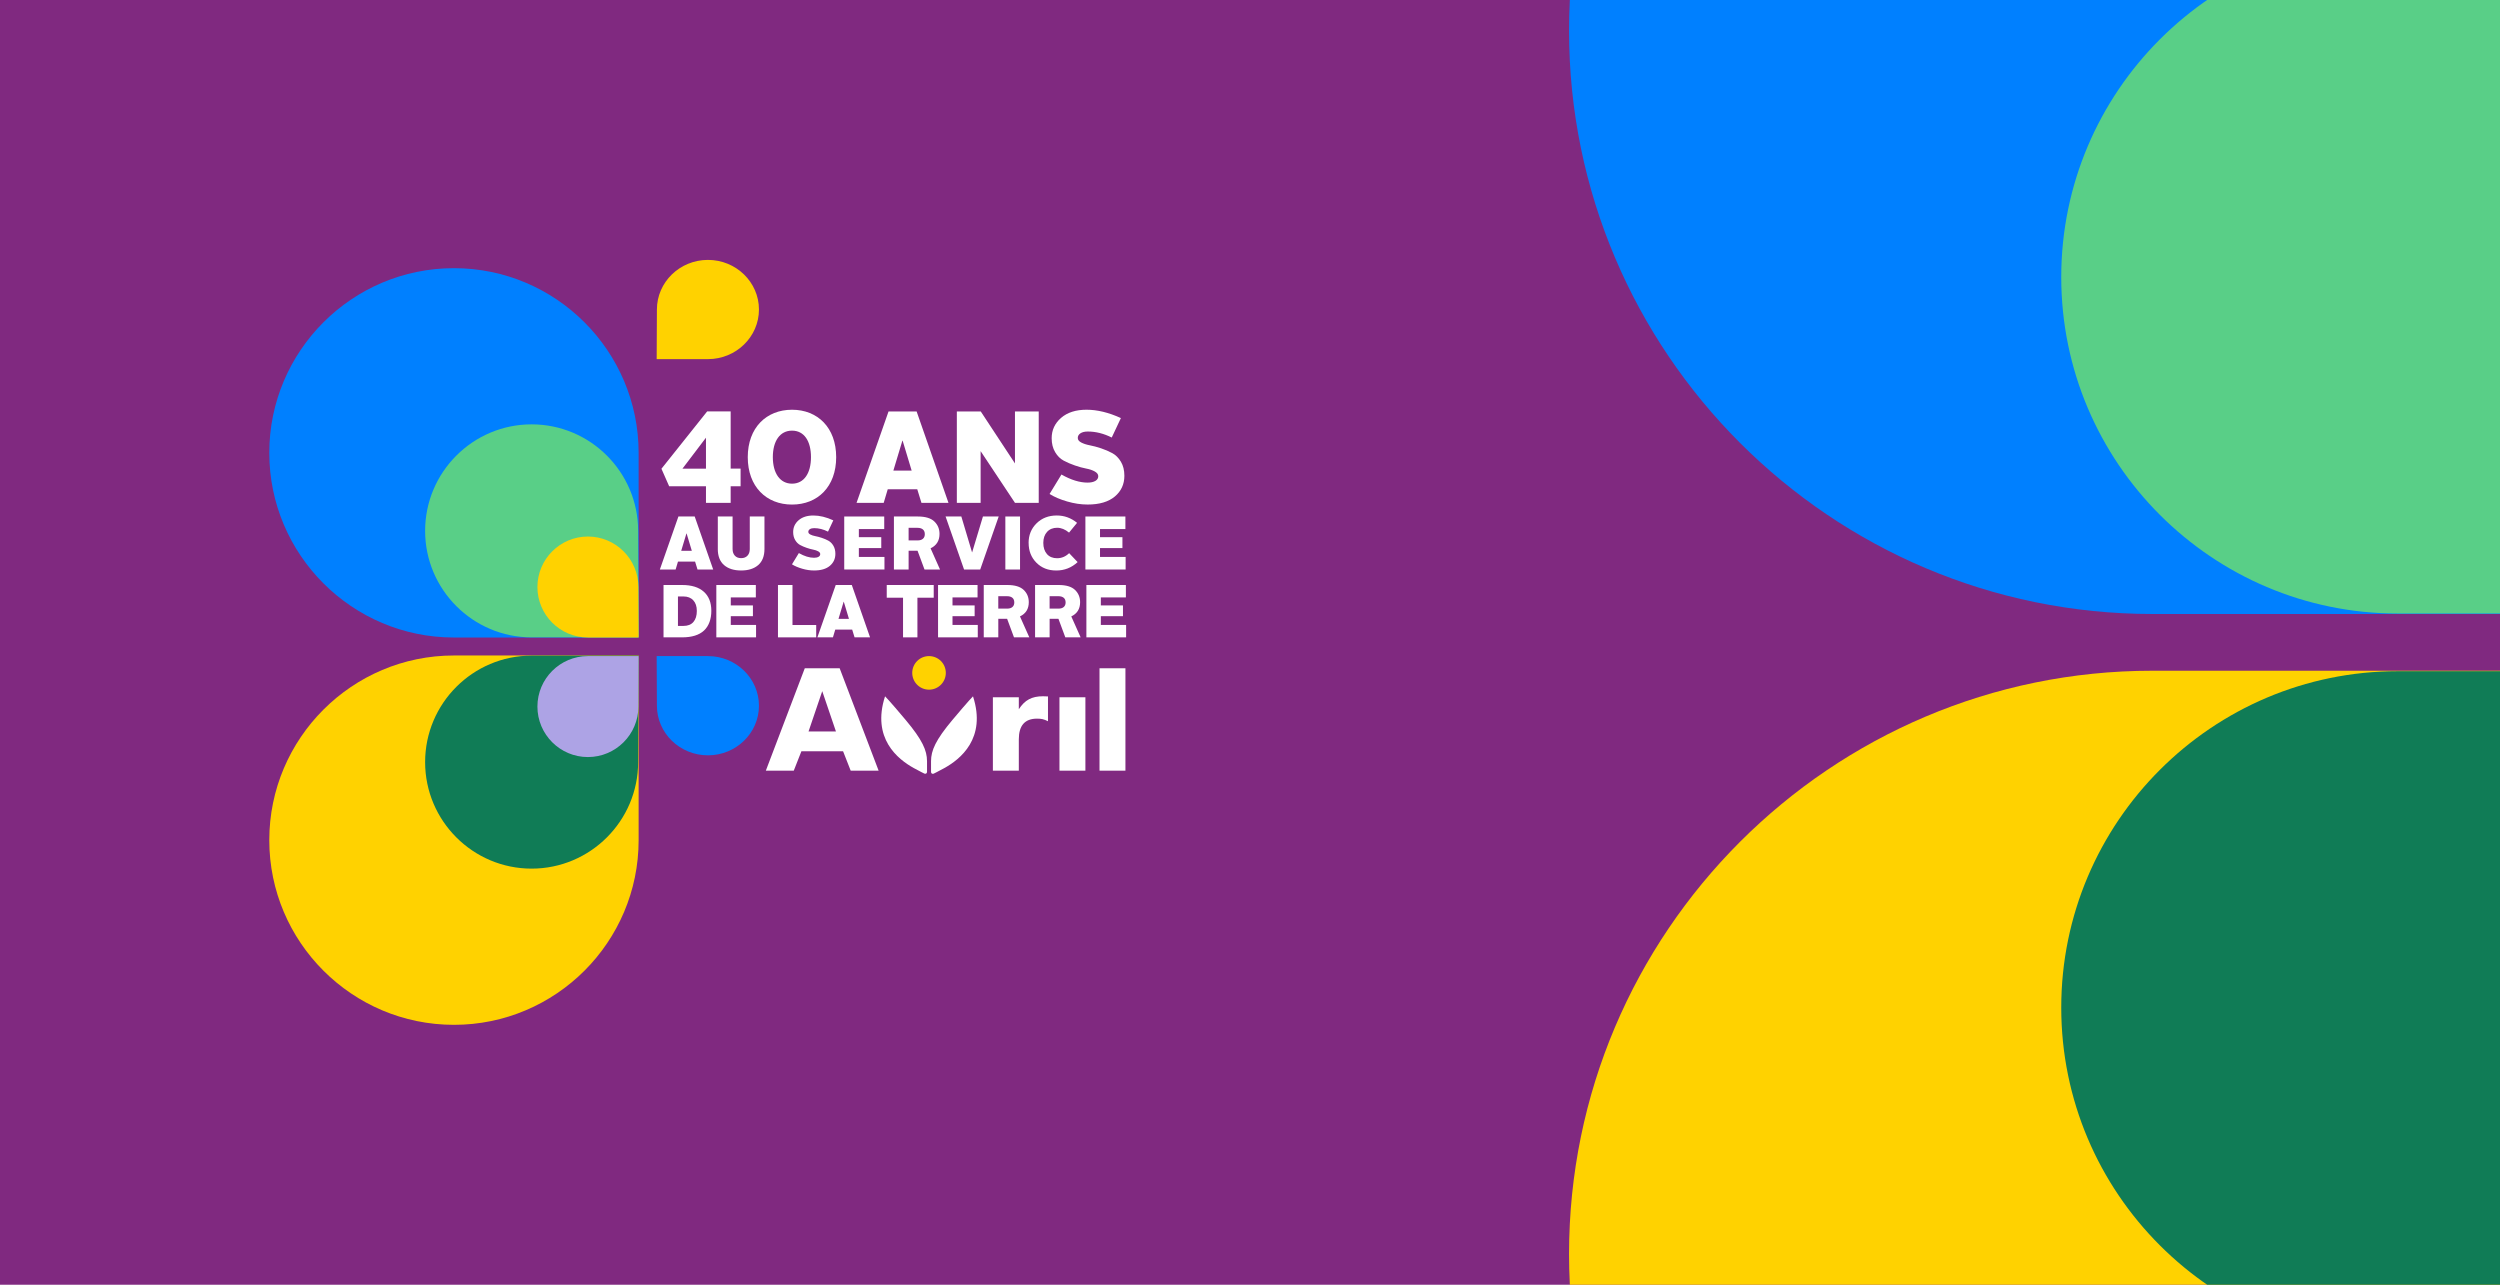 <?xml version="1.0" encoding="UTF-8"?>
<svg xmlns="http://www.w3.org/2000/svg" xmlns:xlink="http://www.w3.org/1999/xlink" id="Calque_1" data-name="Calque 1" viewBox="0 0 1440 740">
  <defs>
    <style>
      .cls-1 {
        fill: none;
      }

      .cls-2 {
        clip-path: url(#clippath);
      }

      .cls-3 {
        fill: #0080ff;
      }

      .cls-4 {
        fill: #fff;
      }

      .cls-5 {
        fill: #ffd200;
      }

      .cls-6 {
        fill: #802980;
      }

      .cls-7 {
        fill: #ada3e5;
      }

      .cls-8 {
        fill: #107c56;
      }

      .cls-9 {
        fill: #59cf87;
      }
    </style>
    <clipPath id="clippath">
      <rect class="cls-1" width="1440" height="740"></rect>
    </clipPath>
  </defs>
  <rect class="cls-6" width="1440" height="740"></rect>
  <g>
    <path class="cls-3" d="m367.85,367.21h-106.37c-58.65,0-106.37-47.72-106.37-106.37s47.71-106.37,106.37-106.37,106.37,47.72,106.37,106.37v106.37h0Z"></path>
    <path class="cls-5" d="m367.85,377.56h-106.37c-58.65,0-106.37,47.72-106.37,106.37s47.71,106.37,106.37,106.37,106.37-47.72,106.37-106.37v-106.37h0Z"></path>
    <path class="cls-9" d="m367.56,367.12h-61.35c-33.83,0-61.34-27.52-61.34-61.34s27.52-61.35,61.34-61.35,61.35,27.52,61.35,61.35l.29,61.3"></path>
    <path class="cls-5" d="m378.38,206.86h29.39c16.2,0,29.39-12.82,29.39-28.58s-13.18-28.58-29.39-28.58-29.39,12.82-29.39,28.58l-.14,28.55"></path>
    <path class="cls-3" d="m378.38,377.91h29.39c16.2,0,29.39,12.82,29.39,28.58s-13.18,28.58-29.39,28.58-29.39-12.82-29.39-28.58l-.14-28.55"></path>
    <path class="cls-8" d="m367.56,377.64h-61.35c-33.83,0-61.34,27.52-61.34,61.34s27.52,61.35,61.34,61.35,61.35-27.52,61.35-61.35l.29-61.3"></path>
    <path class="cls-7" d="m367.71,377.91h-29.08c-16.04,0-29.08,13.05-29.08,29.08s13.04,29.08,29.08,29.08,29.08-13.05,29.08-29.08l.14-29.06"></path>
    <path class="cls-5" d="m367.71,367.2h-29.08c-16.04,0-29.08-13.05-29.08-29.08s13.04-29.08,29.08-29.08,29.08,13.05,29.08,29.08l.14,29.06"></path>
    <path class="cls-4" d="m385.43,280.09h21.21v9.55h14.22v-9.55h5.72v-10.16h-5.72v-32.95h-13.54l-26.33,33.02,4.44,10.08h0Zm7.67-10.15l13.54-17.83v17.83h-13.54Zm37.61-6.62c0,17,10.68,27.31,25.5,27.31s25.43-10.31,25.43-27.31-10.68-27.31-25.43-27.31-25.5,10.31-25.5,27.31h0Zm14.44,0c0-9.25,4.06-15.27,11.06-15.27s10.91,6.02,10.91,15.27-3.99,15.27-10.91,15.27-11.06-6.02-11.06-15.27h0Z"></path>
    <g>
      <path class="cls-4" d="m493.37,289.64l18.43-52.65h16.17l18.35,52.65h-15.57l-2.41-7.82h-17l-2.33,7.82h-15.65.01Zm26.4-35.81l-5.19,17.23h10.53l-5.19-17.23h-.15Z"></path>
      <path class="cls-4" d="m551.14,289.64v-52.65h13.77l19.71,29.94v-29.94h13.69v52.65h-13.69l-19.78-29.79v29.79h-13.7Z"></path>
      <path class="cls-4" d="m604.55,284.53l6.84-11.21c5.47,3.11,10.48,4.66,15.04,4.66,1.91,0,3.41-.33,4.51-.98,1.1-.65,1.66-1.55,1.66-2.71,0-1.05-.67-1.96-1.99-2.71-1.33-.75-2.98-1.32-4.96-1.69-1.98-.38-4.14-.96-6.47-1.77-2.33-.8-4.49-1.73-6.47-2.78s-3.64-2.69-4.96-4.93c-1.33-2.23-1.99-4.9-1.99-8.01,0-4.66,1.81-8.56,5.42-11.7,3.61-3.13,8.5-4.7,14.67-4.7s12.81,1.61,19.78,4.81l-5.27,11.21c-4.61-2.31-9.2-3.46-13.77-3.46-1.8,0-3.22.34-4.25,1.02s-1.54,1.57-1.54,2.67.66,1.93,1.99,2.63,2.98,1.24,4.96,1.62c1.98.38,4.14.95,6.47,1.73,2.33.78,4.49,1.71,6.47,2.78,1.98,1.08,3.63,2.73,4.96,4.96,1.33,2.23,1.99,4.93,1.99,8.09,0,4.86-1.83,8.84-5.49,11.92-3.66,3.08-8.88,4.63-15.65,4.63-3.86,0-7.81-.59-11.85-1.77s-7.41-2.62-10.12-4.33l.02.02Z"></path>
    </g>
    <path class="cls-4" d="m380.08,328.04l10.69-30.54h9.38l10.65,30.54h-9.03l-1.4-4.54h-9.86l-1.35,4.54h-9.08Zm15.31-20.77l-3.01,9.99h6.11l-3.01-9.99h-.09,0Z"></path>
    <g>
      <path class="cls-4" d="m413.46,316.21v-18.72h8.51v18.76c0,1.6.44,2.87,1.31,3.82s2.08,1.42,3.62,1.42,2.76-.47,3.64-1.42c.89-.94,1.33-2.22,1.33-3.82v-18.76h8.46v18.72c0,4.1-1.2,7.19-3.6,9.27s-5.68,3.12-9.84,3.12-7.44-1.04-9.84-3.12-3.6-5.17-3.6-9.27h.01Z"></path>
      <path class="cls-4" d="m456.17,325.07l3.97-6.5c3.17,1.8,6.08,2.71,8.73,2.71,1.11,0,1.98-.19,2.62-.57.64-.38.96-.9.96-1.57,0-.61-.39-1.13-1.16-1.57s-1.73-.76-2.88-.98-2.4-.56-3.75-1.03c-1.35-.46-2.6-1-3.75-1.61s-2.11-1.56-2.88-2.86c-.77-1.29-1.16-2.84-1.16-4.65,0-2.71,1.05-4.97,3.14-6.78,2.09-1.82,4.93-2.73,8.51-2.73s7.43.93,11.47,2.79l-3.05,6.5c-2.68-1.34-5.34-2.01-7.98-2.01-1.05,0-1.87.2-2.47.59s-.89.91-.89,1.55.39,1.12,1.16,1.53,1.73.72,2.88.94,2.4.55,3.75,1,2.6.99,3.75,1.61c1.15.63,2.11,1.59,2.88,2.88.77,1.29,1.16,2.86,1.16,4.69,0,2.82-1.06,5.13-3.18,6.92s-5.15,2.68-9.08,2.68c-2.24,0-4.53-.34-6.87-1.03s-4.3-1.52-5.87-2.51h-.01Z"></path>
      <path class="cls-4" d="m486.28,328.04v-30.54h23.04v7.24h-14.62v4.67h12.91v6.28h-12.91v5.1h14.75v7.24h-23.17Z"></path>
      <path class="cls-4" d="m514.9,328.04v-30.54h13.74c4.36,0,7.54.95,9.53,2.86,1.99,1.91,2.99,4.3,2.99,7.18,0,3.9-1.72,6.66-5.15,8.29l5.45,12.22h-8.94l-4.01-10.82h-5.15v10.82h-8.46,0Zm8.46-16.76h5.19c1.31,0,2.33-.31,3.05-.94.73-.62,1.09-1.52,1.09-2.68s-.37-2.09-1.11-2.71c-.74-.61-1.75-.92-3.03-.92h-5.19v7.24h0Z"></path>
      <path class="cls-4" d="m555.3,328.04l-10.65-30.54h9.08l6.15,20.59h.09l6.2-20.59h9.08l-10.65,30.54h-9.3Z"></path>
      <path class="cls-4" d="m579.08,328.04v-30.54h8.46v30.54h-8.46Z"></path>
      <path class="cls-4" d="m592.47,312.72c0-4.51,1.53-8.27,4.58-11.28s6.94-4.52,11.65-4.52c4.33,0,8.23,1.41,11.69,4.23l-4.62,5.63c-2.24-1.86-4.54-2.79-6.89-2.79s-4.34.79-5.78,2.38-2.16,3.7-2.16,6.35.71,4.85,2.12,6.44,3.35,2.38,5.82,2.38c2.62,0,4.93-.97,6.94-2.92l4.89,5.15c-3.49,3.23-7.59,4.84-12.3,4.84s-8.51-1.51-11.47-4.52c-2.97-3.01-4.45-6.8-4.45-11.37h-.02Z"></path>
      <path class="cls-4" d="m625.19,328.04v-30.54h23.04v7.24h-14.62v4.67h12.91v6.28h-12.91v5.1h14.75v7.24h-23.17Z"></path>
    </g>
    <g>
      <path class="cls-4" d="m382.19,367.12v-30.16h10.69c5.46,0,9.63,1.29,12.52,3.88,2.89,2.58,4.33,6.25,4.33,10.99s-1.4,8.73-4.2,11.35-7.02,3.94-12.65,3.94h-10.69,0Zm8.32-6.59h3.15c2.53,0,4.45-.76,5.75-2.28,1.31-1.52,1.96-3.63,1.96-6.33s-.68-4.62-2.03-6.12c-1.35-1.49-3.25-2.24-5.69-2.24h-3.15v16.98h.01Z"></path>
      <path class="cls-4" d="m412.61,367.12v-30.16h22.75v7.15h-14.43v4.61h12.75v6.2h-12.75v5.04h14.56v7.15h-22.88Z"></path>
      <path class="cls-4" d="m448.11,367.12v-30.16h8.36v23.05h13.66v7.11h-22.02Z"></path>
      <path class="cls-4" d="m470.82,367.12l10.56-30.16h9.26l10.51,30.16h-8.92l-1.38-4.48h-9.74l-1.34,4.48h-8.96,0Zm15.12-20.51l-2.97,9.87h6.03l-2.97-9.87h-.09Z"></path>
      <path class="cls-4" d="m520.15,367.12v-22.84h-9.39v-7.32h27.06v7.32h-9.39v22.84h-8.28Z"></path>
      <path class="cls-4" d="m540.32,367.12v-30.16h22.75v7.15h-14.43v4.61h12.75v6.2h-12.75v5.04h14.56v7.15h-22.88Z"></path>
      <path class="cls-4" d="m566.64,367.12v-30.16h13.57c4.31,0,7.45.94,9.42,2.82s2.95,4.24,2.95,7.09c0,3.85-1.7,6.58-5.08,8.19l5.39,12.06h-8.83l-3.96-10.69h-5.08v10.69h-8.38Zm8.36-16.55h5.13c1.29,0,2.3-.31,3.02-.93.72-.62,1.08-1.5,1.08-2.65s-.37-2.07-1.1-2.67-1.73-.9-2.99-.9h-5.13v7.15h-.01Z"></path>
      <path class="cls-4" d="m596.2,367.12v-30.16h13.57c4.31,0,7.45.94,9.42,2.82s2.95,4.24,2.95,7.09c0,3.85-1.7,6.58-5.08,8.19l5.39,12.06h-8.83l-3.96-10.69h-5.08v10.69h-8.38Zm8.36-16.55h5.13c1.29,0,2.3-.31,3.02-.93.72-.62,1.08-1.5,1.08-2.65s-.37-2.07-1.1-2.67-1.73-.9-2.99-.9h-5.13v7.15h-.01Z"></path>
      <path class="cls-4" d="m625.76,367.12v-30.16h22.75v7.15h-14.43v4.61h12.75v6.2h-12.75v5.04h14.56v7.15h-22.88Z"></path>
    </g>
    <path class="cls-4" d="m648.25,443.91v-59h-14.93v59h14.93Zm-38,0h14.94v-42.29h-14.94v42.29h0Zm-12.96-29.97c2.52,0,3.92.28,6.35,1.49v-14.28c-1.49-.1-1.87-.1-2.89-.1-6.45,0-10.46,2.15-13.91,7.47v-6.91h-14.94v42.29h14.94v-18.11c0-7.84,3.46-11.85,10.46-11.85h-.01Zm-36.83-12.86s-2.19,2.09-11.86,13.61c-9.68,11.52-12.32,17.63-12.32,23.71v6.21c0,.84.66,1.31,1.45,1.05,0,0,2.61-1.25,6.21-3.24,9.16-5.07,24.37-17.1,16.52-41.32h0v-.02Zm-26.5,37.31c0-6.08-2.64-12.19-12.31-23.71-9.68-11.52-11.86-13.61-11.86-13.61-7.84,24.22,7.36,36.25,16.52,41.32,3.6,2,6.21,3.24,6.21,3.24.8.26,1.45-.21,1.45-1.05v-6.21h0v.02Zm-43.96,5.52h16.09l-22.45-59h-20.08l-22.44,59h16.09l4.4-11.18h24l4.39,11.18h0Zm-8.51-22.59h-15.77l7.89-23.21,7.89,23.21h-.01Z"></path>
    <path class="cls-5" d="m544.79,387.58c0-5.34-4.33-9.67-9.67-9.67s-9.67,4.33-9.67,9.67,4.33,9.67,9.67,9.67,9.67-4.33,9.67-9.67h0Z"></path>
  </g>
  <g class="cls-2">
    <g>
      <path class="cls-3" d="m1575.72,353.66h-335.98c-185.26,0-335.97-150.72-335.97-335.97s150.71-335.98,335.97-335.98,335.98,150.72,335.98,335.98v335.97h0Z"></path>
      <path class="cls-5" d="m1575.72,386.34h-335.98c-185.26,0-335.97,150.72-335.97,335.97s150.71,335.98,335.97,335.98,335.98-150.72,335.98-335.98v-335.97h0Z"></path>
      <path class="cls-9" d="m1574.81,353.38h-193.77c-106.84,0-193.76-86.93-193.76-193.76s86.92-193.77,193.76-193.77,193.77,86.92,193.77,193.77l.91,193.61"></path>
      <path class="cls-8" d="m1574.81,386.62h-193.77c-106.84,0-193.76,86.92-193.76,193.76s86.92,193.77,193.76,193.77,193.77-86.92,193.77-193.77l.91-193.61"></path>
    </g>
  </g>
</svg>
